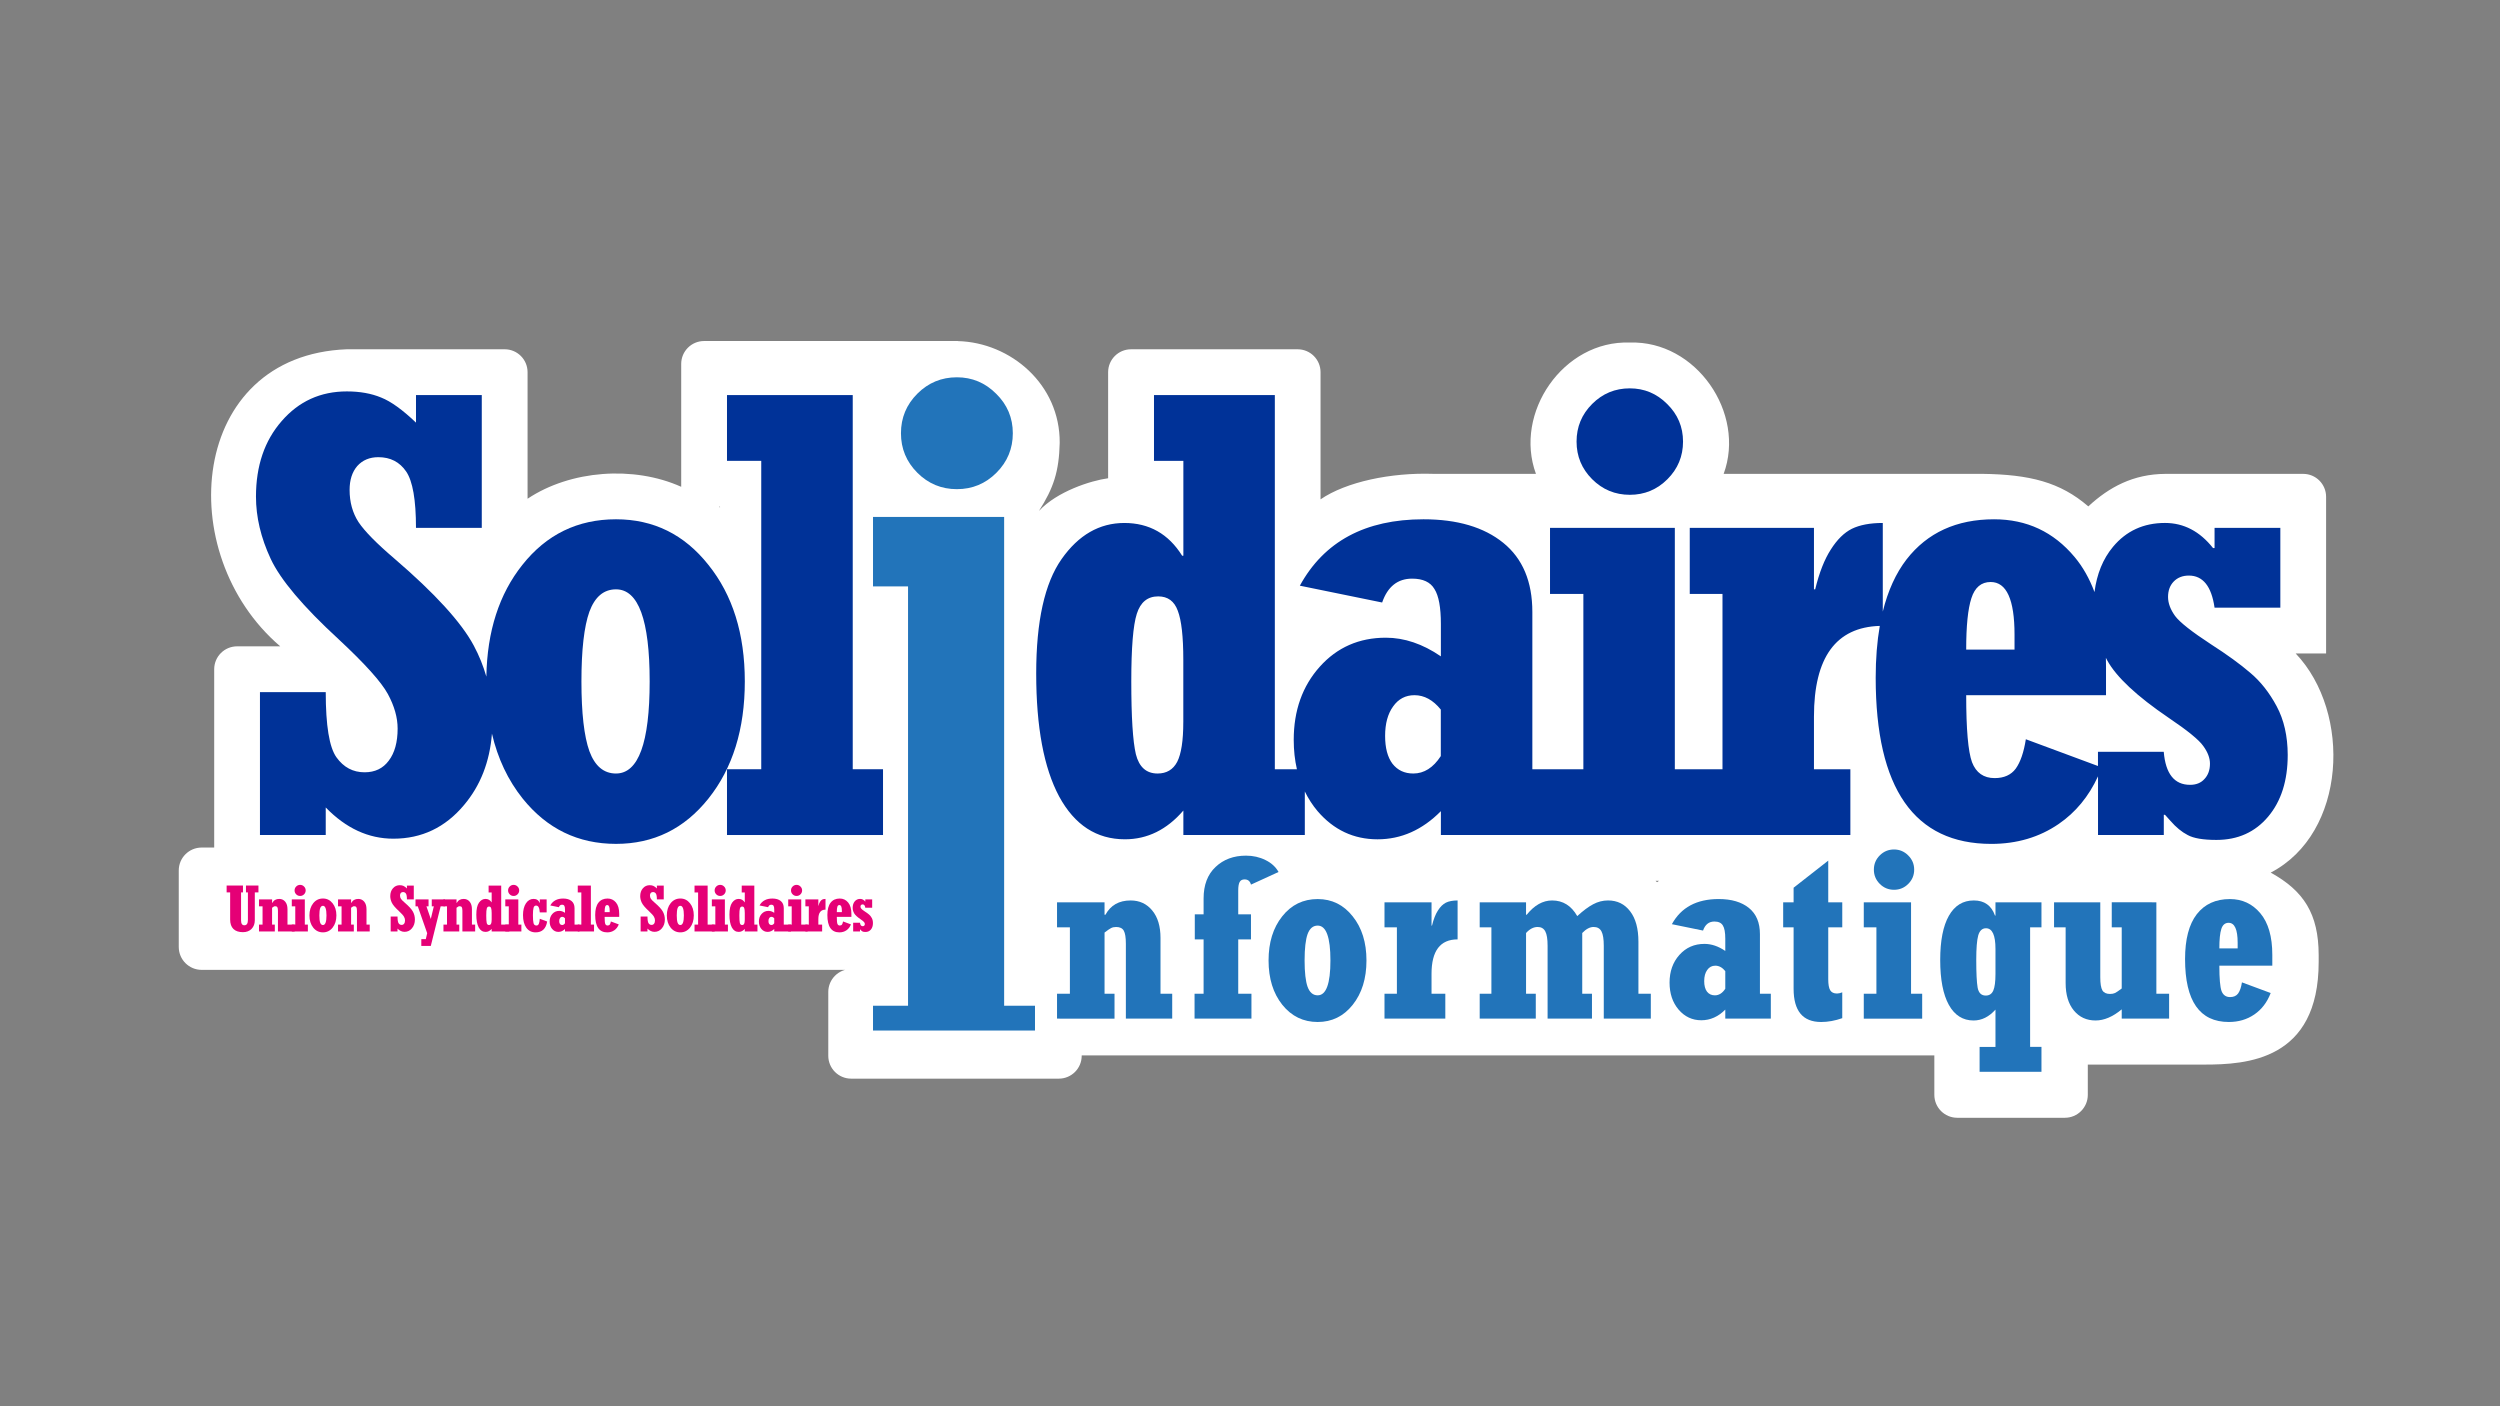 <?xml version="1.0" encoding="UTF-8"?> <svg xmlns="http://www.w3.org/2000/svg" viewBox="0 0 1920 1080"><rect x="0" y="0" width="1920" height="1080" fill="#808080" stroke="none"/><path d="m1743.9 670.17c58.17-30.22 62.46-122.71 19.2-168.29h23.34v-120.36c0-9.71-7.87-17.59-17.58-17.58-32.65.03-14.61 0-105.93 0-24.61.15-43.12 10.17-59.12 24.97-21.56-18.64-45-24.53-81.52-24.99h-198.52c17.17-46.67-21.15-102.51-72.09-100.84-51.17-1.78-89.24 54.08-72.08 100.84h-78.82c-32.48-1.1-66.91 6.1-86.6 19.58v-97.66c0-9.72-7.88-17.59-17.59-17.59h-127.96c-9.72 0-17.59 7.88-17.59 17.59v81.46c-13.46 1.85-39.17 10.09-53.15 25.12 11.27-17.61 15.44-30.3 15.96-52.26.37-45.02-37.77-77.12-78.13-78.19v-.07h-194.97c-9.72 0-17.59 7.88-17.59 17.59v94.37c-36.46-16.41-85.07-12.81-117.99 9.17v-97.2c0-9.72-7.88-17.59-17.59-17.59h-121.19c-121.32 4.66-134.58 156.88-51.18 228.14h-33.12c-9.72 0-17.59 7.88-17.59 17.59v118.89 18.05h-9.63c-9.72 0-17.59 7.88-17.59 17.59v58.77c0 9.72 7.88 17.59 17.59 17.59h452.83 28.42 35.17v-.63h-17.6c-9.7 0-17.57 7.87-17.57 17.57v49.03c0 9.71 7.87 17.57 17.57 17.57h159.48c9.71 0 17.57-7.87 17.57-17.57v-.26h654.83v30.29c0 9.72 7.88 17.59 17.59 17.59h82.68c9.72 0 17.59-7.88 17.59-17.59v-23.26h89.36c32.46 0 87.95-3.06 87.95-78.84 0-2.09 0-3.85 0-5.37-.08-31.6-11.48-49.24-36.84-63.22zm-1190.91-280.41c-.28-.22-.56-.43-.85-.65h.85zm719.63 287.76c-.39-.35-.75-.73-1.15-1.07h2.64c-.5.37-1.01.7-1.49 1.07z" fill="#fff"></path><g fill="#2274ba"><path d="m1644.06 807.36v-24.34h12.57v-64.87h-12.57v-24.45h46.42v12.11h.91c5.06-9.28 13.25-13.92 24.57-13.92 8.75 0 15.81 3.28 21.17 9.85 5.36 6.49 8.04 15.43 8.04 26.83v54.45h11.43v24.34h-45.28v-73.25c0-6.04-.68-10.26-2.04-12.68s-3.85-3.62-7.47-3.62c-1.89 0-3.51.34-4.87 1.02s-3.51 2.15-6.45 4.42v59.78h9.74v24.34z" transform="matrix(.786 0 0 .786 -480.433 147.725)"></path><path d="m1778.44 807.36v-24.34h8.83v-53.1h-8.6v-24.45h8.6v-15.48c0-13.21 3.89-23.47 11.66-30.79 7.77-7.4 17.7-11.09 29.77-11.09 6.94 0 13.28 1.43 19.02 4.3 5.74 2.79 10 6.68 12.79 11.66l-26.94 12.34c-.91-3.4-2.98-5.09-6.23-5.09-2.34 0-3.96.87-4.87 2.6-.91 1.66-1.36 4.42-1.36 8.26v23.29h12.45v24.45h-12.45v53.1h12.91v24.34z" transform="matrix(.786 0 0 .786 -480.433 147.725)"></path><path d="m1898.75 810.64c-14.04 0-25.55-5.59-34.53-16.76-8.98-11.25-13.47-25.7-13.47-43.36 0-17.59 4.45-31.96 13.36-43.13 8.91-11.25 20.45-16.87 34.64-16.87 13.89 0 25.28 5.62 34.19 16.87 8.98 11.17 13.47 25.55 13.47 43.13 0 17.66-4.49 32.11-13.47 43.36-8.91 11.18-20.31 16.76-34.19 16.76zm0-94.19c-4.53 0-7.81 2.75-9.85 8.26-1.96 5.51-2.94 14.11-2.94 25.81s.98 20.3 2.94 25.81c2.04 5.51 5.32 8.26 9.85 8.26 8.3 0 12.45-11.36 12.45-34.08s-4.15-34.06-12.45-34.06z" transform="matrix(.786 0 0 .786 -480.433 147.725)"></path><path d="m1964.03 807.36v-24.34h12.11v-64.87h-12.11v-24.45h45.96v22.76h.45c1.51-6.19 3.43-11.09 5.77-14.72 2.34-3.7 4.94-6.26 7.81-7.7 2.94-1.43 6.76-2.15 11.43-2.15v38.04c-16.98 0-25.47 11.21-25.47 33.62v19.47h13.47v24.34z" transform="matrix(.786 0 0 .786 -480.433 147.725)"></path><path d="m2057.05 807.36v-24.34h11.43v-64.87h-11.43v-24.45h45.28v12.11h.68c7.47-9.28 15.74-13.92 24.79-13.92 10.57 0 18.76 5.09 24.57 15.28 5.74-5.28 10.91-9.13 15.51-11.55 4.6-2.49 9.47-3.74 14.6-3.74 8.98 0 16.15 3.51 21.51 10.53 5.43 7.02 8.15 16.94 8.15 29.77v50.83h12.11v24.34h-45.96v-71.21c0-6.49-.75-11.17-2.26-14.04s-4.08-4.3-7.7-4.3-7.32 1.96-11.09 5.89v59.32h9.51v24.34h-43.36v-71.21c0-6.57-.75-11.25-2.26-14.04-1.51-2.87-4-4.3-7.47-4.3-4 0-7.77 1.96-11.32 5.89v59.32h9.51v24.34z" transform="matrix(.786 0 0 .786 -480.433 147.725)"></path><path d="m2341.5 807.36h-44.49v-8.83c-6.87 6.94-14.68 10.42-23.43 10.42-8.83 0-16.23-3.47-22.19-10.42-5.89-6.94-8.83-15.74-8.83-26.38 0-10.87 3.21-19.89 9.62-27.06 6.42-7.17 14.57-10.76 24.45-10.76 6.87 0 13.66 2.3 20.38 6.91v-12c0-6.11-.79-10.42-2.38-12.91-1.51-2.57-4.26-3.85-8.26-3.85-5.36 0-9.06 2.94-11.09 8.83l-30.45-6.23c8.98-16.38 24.23-24.57 45.74-24.57 12.53 0 22.38 2.91 29.55 8.72s10.76 14.34 10.75 25.59v58.19h10.64v24.35zm-44.49-29.21v-17.21c-2.87-3.55-6.11-5.32-9.74-5.32-3.32 0-5.96 1.4-7.92 4.19-1.96 2.72-2.94 6.34-2.94 10.87 0 4.45.91 7.89 2.72 10.3 1.89 2.42 4.45 3.62 7.7 3.62 3.99 0 7.39-2.15 10.18-6.45z" transform="matrix(.786 0 0 .786 -480.433 147.725)"></path><path d="m2411.3 781.66v25.25c-7.09 2.49-13.96 3.74-20.6 3.74-17.96 0-26.94-10.83-26.94-32.49v-60h-10.19v-24.45h10.19v-14.26l33.85-26.49v40.76h13.7v24.45h-13.7v50.72c0 5.06.64 8.64 1.92 10.76 1.28 2.11 3.51 3.17 6.68 3.17 1.58-.03 3.28-.41 5.09-1.16z" transform="matrix(.786 0 0 .786 -480.433 147.725)"></path><path d="m2481.58 661.77c0 5.43-1.92 10.08-5.77 13.92-3.85 3.85-8.49 5.77-13.92 5.77s-10.08-1.92-13.92-5.77c-3.85-3.85-5.77-8.49-5.77-13.92s1.92-10.08 5.77-13.92c3.85-3.85 8.49-5.77 13.92-5.77 5.36 0 9.96 1.92 13.81 5.77 3.91 3.84 5.88 8.49 5.88 13.92zm-49.25 145.59v-24.34h12.34v-64.87h-12.34v-24.45h46.19v89.32h10.87v24.34z" transform="matrix(.786 0 0 .786 -480.433 147.725)"></path><path d="m2605.95 859.32h-60.45v-24.34h15.51v-36.45c-6.34 7.09-13.47 10.64-21.4 10.64-10.42 0-18.45-5.06-24.11-15.17-5.66-10.19-8.49-24.83-8.49-43.93 0-18.87 2.83-33.28 8.49-43.25s13.77-14.94 24.34-14.94c10.34 0 17.25 4.94 20.72 14.83h.45v-13.02h44.94v24.45h-11.09v116.83h11.09zm-44.94-95.55v-24.57c0-13.43-3.09-20.15-9.28-20.15-3.7 0-6.23 2.34-7.58 7.02-1.28 4.68-1.92 12.6-1.92 23.77 0 12.98.45 22.08 1.36 27.28.98 5.13 3.62 7.7 7.92 7.7 3.47 0 5.92-1.62 7.36-4.87 1.42-3.23 2.14-8.63 2.14-16.18z" transform="matrix(.786 0 0 .786 -480.433 147.725)"></path><path d="m2718.22 693.69v89.32h12.45v24.34h-46.3v-9.06c-8.68 7.25-17.21 10.87-25.59 10.87-8.75 0-15.81-3.25-21.17-9.74s-8.04-15.43-8.04-26.83v-54.45h-11.32v-24.45h45.17v73.36c0 6.04.68 10.26 2.04 12.68 1.43 2.34 3.92 3.51 7.47 3.51 1.96 0 3.58-.3 4.87-.91 1.36-.68 3.55-2.15 6.57-4.42v-59.78h-9.74v-24.45z" transform="matrix(.786 0 0 .786 -480.433 147.725)"></path><path d="m2801.84 771.92 28.08 10.42c-3.47 9.06-8.79 16.04-15.96 20.94-7.17 4.91-15.47 7.36-24.91 7.36-28.53 0-42.79-20.49-42.79-61.47 0-19.32 3.81-33.93 11.43-43.81 7.7-9.89 18.49-14.83 32.38-14.83 12.08 0 22 4.64 29.77 13.92s11.66 22.79 11.66 40.53v10.64h-51.74c0 12.6.72 20.87 2.15 24.79 1.51 3.92 4.3 5.89 8.38 5.89 3.47 0 6.08-1.17 7.81-3.51 1.74-2.41 2.99-6.04 3.74-10.87zm-22.08-33.17h17.89v-5.55c0-12.98-2.94-19.47-8.83-19.47-3.47 0-5.85 2-7.13 6-1.28 3.93-1.93 10.27-1.93 19.02z" transform="matrix(.786 0 0 .786 -480.433 147.725)"></path></g><path d="m544.05 433.82c-18.48-23.34-42.14-35.01-70.96-35.01-29.45 0-53.41 11.67-71.9 35.01-17.85 22.39-27.06 51.01-27.67 85.83-2.34-8.16-5.52-16.1-9.64-23.8-9.55-17.86-29.84-40.1-60.85-66.73-13.78-11.75-23.03-21.15-27.73-28.2-4.54-7.05-6.81-15.27-6.81-24.67 0-7.68 1.96-13.78 5.87-18.33 4.07-4.54 9.48-6.81 16.21-6.81 9.24 0 16.37 3.68 21.38 11.04s7.52 21.77 7.52 43.23h50.53v-101.96h-50.52v21.15c-10.34-9.87-19.27-16.29-26.79-19.27-7.52-3.13-16.29-4.7-26.32-4.7-20.21 0-36.89 7.6-50.05 22.79-13.16 15.04-19.74 34.38-19.74 58.03 0 15.66 3.76 31.56 11.28 47.7 7.52 16.13 24.91 36.73 52.16 61.79 20.21 18.8 32.82 32.82 37.83 42.06s7.52 18.09 7.52 26.55c0 10.49-2.27 18.72-6.81 24.67-4.39 5.95-10.57 8.93-18.56 8.93-8.93 0-16.13-3.84-21.62-11.51-5.48-7.68-8.22-24.36-8.22-50.05h-50.52v109.73h50.52v-21.15c15.51 15.98 32.82 23.97 51.93 23.97 21.77 0 39.86-8.62 54.28-25.85 12.61-14.92 19.74-33.2 21.44-54.82 4.45 19.08 12.3 35.71 23.62 49.88 18.64 23.18 42.53 34.77 71.66 34.77 28.82 0 52.47-11.59 70.96-34.77 18.64-23.34 27.96-53.34 27.96-89.99 0-36.49-9.32-66.33-27.96-89.51zm-70.96 160.24c-9.4 0-16.21-5.72-20.44-17.15-4.07-11.43-6.11-29.29-6.11-53.57s2.04-42.14 6.11-53.57c4.23-11.43 11.04-17.15 20.44-17.15 17.23 0 25.85 23.57 25.85 70.72s-8.62 70.72-25.85 70.72z" fill="#003298"></path><path d="m654.9 303.42h-96.57v50.51h26.31v236.84h-26.31v50.52h119.83v-50.52h-23.26z" fill="#003298"></path><path d="m1251.69 380.01c11.28 0 20.91-3.99 28.9-11.98s11.98-17.62 11.98-28.9-4.07-20.91-12.22-28.9c-7.99-7.99-17.54-11.98-28.67-11.98-11.28 0-20.91 3.99-28.9 11.98s-11.98 17.62-11.98 28.9 3.99 20.91 11.98 28.9 17.63 11.98 28.91 11.98z" fill="#003298"></path><path d="m1748.46 542.37c-5.64-10.49-12.37-19.03-20.21-25.61-7.83-6.74-17.86-14.02-30.07-21.85-14.88-9.71-24.12-17-27.72-21.85-3.6-5.01-5.4-9.87-5.4-14.57 0-4.86 1.41-8.77 4.23-11.75 2.98-3.13 6.89-4.7 11.75-4.7 10.81 0 17.39 8.22 19.74 24.67h50.52v-61.32h-50.52v15.51h-1.17c-10.18-12.84-22.48-19.27-36.89-19.27-16.45 0-29.76 6.11-39.94 18.33-7.73 9.29-12.44 20.89-14.21 34.75-3.86-10.36-8.95-19.38-15.33-26.99-16.13-19.27-36.73-28.9-61.79-28.9-28.82 0-51.22 10.26-67.2 30.78-8.25 10.7-14.32 24.08-18.27 40.09v-68.05c-9.71 0-17.62 1.49-23.73 4.46-5.95 2.98-11.36 8.3-16.21 15.98-4.86 7.52-8.85 17.7-11.98 30.54h-.94v-47.23h-95.39v50.75h25.14v134.63h-14.04-11.1-11.46v-185.38h-95.86v50.75h25.61v134.63h-17.1-8.51-13.57v-120.77c0-23.34-7.44-41.04-22.32-53.1s-35.32-18.09-61.32-18.09c-44.64 0-76.28 17-94.92 50.99l63.2 12.92c4.23-12.22 11.9-18.33 23.03-18.33 8.3 0 14.02 2.66 17.15 7.99 3.29 5.17 4.93 14.1 4.93 26.79v24.91c-13.94-9.55-28.04-14.33-42.29-14.33-20.52 0-37.44 7.44-50.75 22.32s-19.97 33.6-19.97 56.16c0 8.03.83 15.54 2.45 22.56h-16.96v-287.37h-92.81v50.52h22.56v72.84h-.94c-10.49-16.76-25.3-25.14-44.41-25.14s-35.17 9.24-48.17 27.73c-13 18.48-19.5 47.77-19.5 87.87 0 41.04 5.87 72.52 17.62 94.45 11.9 21.93 28.74 32.89 50.52 32.89 17.23 0 32.19-7.36 44.88-22.09v18.8h93.28v-33.44c2.66 5.42 5.89 10.49 9.81 15.12 12.37 14.41 27.72 21.62 46.05 21.62 18.17 0 34.38-7.21 48.64-21.62v18.33h83.82 8.51 98.8 11.1 112.25v-50.52h-27.96v-40.41c0-45.47 16.88-68.66 50.56-69.68-2.09 11.99-3.15 25.26-3.15 39.84 0 85.05 29.6 127.58 88.81 127.58 19.58 0 36.81-5.09 51.69-15.27 13.02-8.91 23.11-21.12 30.25-36.63v45.09h50.52v-15.51h.94c.94.94 2.35 2.51 4.23 4.7 4.23 4.86 8.61 8.46 13.16 10.81 4.54 2.51 11.9 3.76 22.09 3.76 16.45 0 29.68-5.95 39.71-17.86 10.03-11.9 15.04-27.73 15.04-47.46-.05-14.42-2.87-26.87-8.51-37.37zm-839.69 12.22c0 14.25-1.57 24.44-4.7 30.54-3.13 5.95-8.15 8.93-15.04 8.93-8.62 0-14.18-4.93-16.68-14.8-2.35-10.02-3.52-28.66-3.52-55.92 0-25.85 1.41-43.15 4.23-51.93 2.82-8.93 8.3-13.39 16.45-13.39 7.36 0 12.37 3.68 15.04 11.04 2.82 7.36 4.23 19.89 4.23 37.59v47.94zm197.77 26.08c-5.8 8.93-12.84 13.39-21.15 13.39-6.74 0-12.06-2.51-15.98-7.52-3.76-5.01-5.64-12.14-5.64-21.38 0-9.4 2.04-16.92 6.11-22.56 4.07-5.8 9.56-8.69 16.45-8.69 7.52 0 14.25 3.68 20.21 11.04zm407.49-121.24c2.66-8.3 7.6-12.45 14.8-12.45 12.22 0 18.33 13.47 18.33 40.41v11.51h-37.12c-.01-18.17 1.32-31.32 3.99-39.47zm178.98 138.86c-2.66 2.98-6.34 4.46-11.04 4.46-12.06 0-18.8-8.46-20.21-25.38h-50.52v10.92l-55.39-20.55c-1.57 10.02-4.15 17.54-7.75 22.56-3.6 4.86-9.01 7.28-16.21 7.28-8.46 0-14.25-4.07-17.39-12.22-2.98-8.15-4.46-25.3-4.46-51.46h107.38v-22.09c0-2.23-.03-4.43-.09-6.6.33.63.63 1.27.98 1.9 7.05 12.84 22.79 27.57 47.23 44.17 14.41 9.71 23.26 16.92 26.55 21.62 3.45 4.7 5.17 9.24 5.17 13.63-.02 4.87-1.43 8.78-4.25 11.76z" fill="#003298"></path><g fill="#e50076" transform="matrix(.786 0 0 .786 -518.32 168.657)"><path d="m880.88 657.41v-6.7h15.96v6.7h-1.87v27.34c0 3.18 1.07 4.77 3.21 4.77 2.33 0 3.49-1.74 3.49-5.21v-26.9h-1.9v-6.7h12.19v6.7h-3.55v27.15c0 3.49-1.06 6.32-3.18 8.48-2.12 2.14-4.92 3.21-8.39 3.21-4.07 0-7.18-1.04-9.32-3.12-2.14-2.1-3.21-5.18-3.21-9.23v-26.5z"></path><path d="m912.52 695.54v-6.7h3.46v-17.86h-3.46v-6.73h12.78v3.34h.25c1.39-2.56 3.65-3.83 6.76-3.83 2.41 0 4.35.9 5.83 2.71 1.48 1.79 2.21 4.25 2.21 7.39v15h6.97v6.7h-16.29v-20.17c0-1.66-.19-2.83-.56-3.49-.37-.67-1.06-1-2.06-1-.52 0-.97.09-1.34.28s-.97.59-1.78 1.22v16.46h2.68v6.7z"></path><path d="m958.11 655.45c0 1.5-.53 2.77-1.59 3.83s-2.34 1.59-3.83 1.59c-1.5 0-2.77-.53-3.83-1.59s-1.59-2.34-1.59-3.83c0-1.5.53-2.77 1.59-3.83s2.34-1.59 3.83-1.59c1.48 0 2.74.53 3.8 1.59 1.08 1.05 1.62 2.33 1.62 3.83zm-13.56 40.09v-6.7h3.4v-17.86h-3.4v-6.73h12.72v24.6h2.99v6.7z"></path><path d="m975.01 696.44c-3.87 0-7.04-1.54-9.51-4.61-2.47-3.1-3.71-7.08-3.71-11.94 0-4.84 1.23-8.8 3.68-11.88 2.45-3.1 5.63-4.65 9.54-4.65 3.82 0 6.96 1.55 9.41 4.65 2.47 3.08 3.71 7.04 3.71 11.88 0 4.86-1.24 8.84-3.71 11.94-2.45 3.07-5.59 4.61-9.41 4.61zm0-25.94c-1.25 0-2.15.76-2.71 2.28-.54 1.52-.81 3.89-.81 7.11s.27 5.59.81 7.11c.56 1.52 1.47 2.28 2.71 2.28 2.29 0 3.43-3.13 3.43-9.38 0-6.27-1.15-9.4-3.43-9.4z"></path><path d="m989.72 695.54v-6.7h3.46v-17.86h-3.46v-6.73h12.78v3.34h.25c1.39-2.56 3.65-3.83 6.76-3.83 2.41 0 4.35.9 5.83 2.71 1.48 1.79 2.21 4.25 2.21 7.39v15h3.15v6.7h-12.47v-20.17c0-1.66-.19-2.83-.56-3.49-.37-.67-1.06-1-2.06-1-.52 0-.97.09-1.34.28s-.97.59-1.78 1.22v16.46h2.68v6.7z"></path><path d="m1041.17 695.54v-14.56h6.7c0 3.41.36 5.62 1.09 6.64s1.68 1.53 2.87 1.53c1.06 0 1.88-.39 2.46-1.18.6-.79.9-1.88.9-3.27 0-1.12-.33-2.3-1-3.52-.66-1.23-2.34-3.09-5.02-5.58-3.62-3.33-5.92-6.06-6.92-8.2s-1.5-4.25-1.5-6.33c0-3.14.87-5.7 2.62-7.7 1.75-2.02 3.96-3.02 6.64-3.02 1.33 0 2.49.21 3.49.62 1 .39 2.18 1.25 3.55 2.56v-2.81h6.7v13.53h-6.7c0-2.85-.33-4.76-1-5.74s-1.61-1.47-2.84-1.47c-.89 0-1.61.3-2.15.9-.52.6-.78 1.41-.78 2.43 0 1.25.3 2.34.9 3.27.62.94 1.85 2.18 3.68 3.74 4.11 3.53 6.81 6.48 8.07 8.85 1.27 2.37 1.9 4.9 1.9 7.61 0 3.47-.97 6.35-2.9 8.64-1.91 2.29-4.31 3.43-7.2 3.43-2.54 0-4.83-1.06-6.89-3.18v2.81z"></path><path d="m1071.1 709.72v-6.7h4.4l1.34-5.77-9.2-26.28h-2.21v-6.73h12.75v6.73h-2.09l4.21 12.19h.12l2.93-12.19h-2.03v-6.73h12.77v6.73h-4.1l-9.63 38.75z"></path><path d="m1092.74 695.54v-6.7h3.46v-17.86h-3.46v-6.73h12.78v3.34h.25c1.39-2.56 3.65-3.83 6.76-3.83 2.41 0 4.35.9 5.83 2.71 1.48 1.79 2.21 4.25 2.21 7.39v15h3.15v6.7h-12.47v-20.17c0-1.66-.19-2.83-.56-3.49-.37-.67-1.06-1-2.06-1-.52 0-.97.09-1.34.28s-.97.59-1.78 1.22v16.46h2.68v6.7z"></path><path d="m1157.07 695.54h-17.22v-2.49c-1.68 1.95-3.67 2.93-5.95 2.93-2.89 0-5.12-1.45-6.7-4.36-1.56-2.91-2.34-7.09-2.34-12.53 0-5.32.86-9.21 2.59-11.66s3.86-3.68 6.39-3.68 4.5 1.11 5.89 3.34h.12v-9.66h-2.99v-6.7h12.31v38.13h7.89v6.68zm-17.22-11.51v-6.36c0-2.35-.19-4.01-.56-4.99-.35-.98-1.02-1.47-2-1.47-1.08 0-1.81.59-2.18 1.78-.37 1.16-.56 3.46-.56 6.89 0 3.62.16 6.09.47 7.42.33 1.31 1.07 1.96 2.21 1.96.91 0 1.58-.39 2-1.18.41-.81.62-2.16.62-4.05z"></path><path d="m1166.73 655.45c0 1.5-.53 2.77-1.59 3.83s-2.34 1.59-3.83 1.59c-1.5 0-2.77-.53-3.83-1.59s-1.59-2.34-1.59-3.83c0-1.5.53-2.77 1.59-3.83s2.34-1.59 3.83-1.59c1.48 0 2.74.53 3.8 1.59 1.08 1.05 1.62 2.33 1.62 3.83zm-13.56 40.09v-6.7h3.4v-17.86h-3.4v-6.73h12.72v24.6h2.99v6.7z"></path><path d="m1186.87 683.16 7.2 2.68c-1.18 7.07-4.95 10.6-11.29 10.6-3.82 0-6.84-1.5-9.04-4.49-2.18-2.99-3.27-7.12-3.27-12.38 0-4.74.95-8.56 2.84-11.47 1.91-2.91 4.41-4.36 7.48-4.36 2.95 0 4.94 1.3 5.95 3.9h.12v-3.4h6.7v12.66h-6.7c-.15-2.27-.51-3.94-1.09-5.02-.56-1.08-1.41-1.62-2.56-1.62-1.21 0-2.02.72-2.43 2.15-.42 1.41-.62 3.8-.62 7.17 0 3.68.2 6.3.59 7.86.42 1.54 1.37 2.31 2.87 2.31 1.04 0 1.8-.53 2.28-1.59.48-1.07.8-2.74.97-5z"></path><path d="m1225.62 695.54h-14.12v-2.43c-1.89 1.91-4.04 2.87-6.45 2.87-2.43 0-4.47-.96-6.11-2.87-1.62-1.91-2.43-4.33-2.43-7.26 0-2.99.88-5.48 2.65-7.45s4.01-2.96 6.73-2.96c1.89 0 3.76.63 5.61 1.9v-3.3c0-1.68-.22-2.87-.65-3.55-.42-.71-1.17-1.06-2.28-1.06-1.48 0-2.49.81-3.05 2.43l-8.39-1.71c2.47-4.51 6.67-6.76 12.59-6.76 3.45 0 6.16.8 8.14 2.4 1.97 1.6 2.96 3.95 2.96 7.05v16.02h4.8zm-14.12-8.05v-4.74c-.79-.98-1.68-1.47-2.68-1.47-.91 0-1.64.38-2.18 1.15-.54.75-.81 1.75-.81 2.99 0 1.23.25 2.17.75 2.84.52.67 1.23 1 2.12 1 1.1.01 2.03-.58 2.8-1.77z"></path><path d="m1223.97 695.54v-6.7h3.49v-31.42h-3.49v-6.7h12.81v38.13h3.09v6.7h-15.9z"></path><path d="m1256.31 685.78 7.73 2.87c-.96 2.49-2.42 4.42-4.4 5.77-1.97 1.35-4.26 2.03-6.86 2.03-7.86 0-11.78-5.64-11.78-16.93 0-5.32 1.05-9.34 3.15-12.06 2.12-2.72 5.09-4.08 8.92-4.08 3.33 0 6.06 1.28 8.2 3.83 2.14 2.56 3.21 6.28 3.21 11.16v2.93h-14.25c0 3.47.2 5.75.59 6.83.42 1.08 1.18 1.62 2.31 1.62.96 0 1.67-.32 2.15-.97.48-.67.82-1.67 1.03-3zm-6.08-9.14h4.93v-1.53c0-3.57-.81-5.36-2.43-5.36-.96 0-1.61.55-1.96 1.65-.37 1.09-.54 2.83-.54 5.24z"></path><path d="m1285.4 695.54v-14.56h6.7c0 3.41.36 5.62 1.09 6.64s1.68 1.53 2.87 1.53c1.06 0 1.88-.39 2.46-1.18.6-.79.9-1.88.9-3.27 0-1.12-.33-2.3-1-3.52-.66-1.23-2.34-3.09-5.02-5.58-3.62-3.33-5.92-6.06-6.92-8.2s-1.5-4.25-1.5-6.33c0-3.14.87-5.7 2.62-7.7 1.75-2.02 3.96-3.02 6.64-3.02 1.33 0 2.49.21 3.49.62 1 .39 2.18 1.25 3.55 2.56v-2.81h6.7v13.53h-6.7c0-2.85-.33-4.76-1-5.74s-1.61-1.47-2.84-1.47c-.89 0-1.61.3-2.15.9-.52.6-.78 1.41-.78 2.43 0 1.25.3 2.34.9 3.27.62.94 1.85 2.18 3.68 3.74 4.12 3.53 6.81 6.48 8.07 8.85s1.9 4.9 1.9 7.61c0 3.47-.97 6.35-2.9 8.64-1.91 2.29-4.31 3.43-7.2 3.43-2.54 0-4.83-1.06-6.89-3.18v2.81z"></path><path d="m1324.22 696.44c-3.87 0-7.04-1.54-9.51-4.61-2.47-3.1-3.71-7.08-3.71-11.94 0-4.84 1.23-8.8 3.68-11.88 2.45-3.1 5.63-4.65 9.54-4.65 3.82 0 6.96 1.55 9.41 4.65 2.47 3.08 3.71 7.04 3.71 11.88 0 4.86-1.24 8.84-3.71 11.94-2.45 3.07-5.59 4.61-9.41 4.61zm0-25.94c-1.25 0-2.15.76-2.71 2.28-.54 1.52-.81 3.89-.81 7.11s.27 5.59.81 7.11c.56 1.52 1.47 2.28 2.71 2.28 2.29 0 3.43-3.13 3.43-9.38 0-6.27-1.15-9.4-3.43-9.4z"></path><path d="m1338.06 695.54v-6.7h3.49v-31.42h-3.49v-6.7h12.81v38.13h6.83v6.7h-19.64z"></path><path d="m1368.55 655.45c0 1.5-.53 2.77-1.59 3.83s-2.34 1.59-3.83 1.59c-1.5 0-2.77-.53-3.83-1.59s-1.59-2.34-1.59-3.83c0-1.5.53-2.77 1.59-3.83s2.34-1.59 3.83-1.59c1.48 0 2.74.53 3.8 1.59 1.08 1.05 1.62 2.33 1.62 3.83zm-13.56 40.09v-6.7h3.4v-17.86h-3.4v-6.73h12.72v24.6h2.99v6.7z"></path><path d="m1399.55 695.54h-12.38v-2.49c-1.68 1.95-3.67 2.93-5.95 2.93-2.89 0-5.12-1.45-6.7-4.36-1.56-2.91-2.34-7.09-2.34-12.53 0-5.32.86-9.21 2.59-11.66 1.72-2.45 3.86-3.68 6.39-3.68 2.54 0 4.5 1.11 5.89 3.34h.12v-9.66h-2.99v-6.7h12.31v38.13h3.06zm-12.38-11.51v-6.36c0-2.35-.19-4.01-.56-4.99-.35-.98-1.02-1.47-2-1.47-1.08 0-1.81.59-2.18 1.78-.37 1.16-.56 3.46-.56 6.89 0 3.62.16 6.09.47 7.42.33 1.31 1.07 1.96 2.21 1.96.91 0 1.58-.39 2-1.18.41-.81.62-2.16.62-4.05z"></path><path d="m1432.32 695.54h-16.37v-2.43c-1.89 1.91-4.04 2.87-6.45 2.87-2.43 0-4.47-.96-6.11-2.87-1.62-1.91-2.43-4.33-2.43-7.26 0-2.99.88-5.48 2.65-7.45s4.01-2.96 6.73-2.96c1.89 0 3.76.63 5.61 1.9v-3.3c0-1.68-.22-2.87-.65-3.55-.42-.71-1.17-1.06-2.28-1.06-1.48 0-2.49.81-3.06 2.43l-8.39-1.71c2.47-4.51 6.67-6.76 12.59-6.76 3.45 0 6.16.8 8.14 2.4s2.96 3.95 2.96 7.05v16.02h7.05v6.68zm-16.37-8.05v-4.74c-.79-.98-1.68-1.47-2.68-1.47-.91 0-1.64.38-2.18 1.15-.54.75-.81 1.75-.81 2.99 0 1.23.25 2.17.75 2.84.52.67 1.23 1 2.12 1 1.09.01 2.03-.58 2.8-1.77z"></path><path d="m1443.17 655.45c0 1.5-.53 2.77-1.59 3.83s-2.34 1.59-3.83 1.59c-1.5 0-2.77-.53-3.83-1.59s-1.59-2.34-1.59-3.83c0-1.5.53-2.77 1.59-3.83s2.34-1.59 3.83-1.59c1.48 0 2.74.53 3.8 1.59 1.08 1.05 1.62 2.33 1.62 3.83zm-13.56 40.09v-6.7h3.4v-17.86h-3.4v-6.73h12.72v24.6h6.21v6.7z"></path><path d="m1446.38 695.54v-6.7h3.34v-17.86h-3.34v-6.73h12.66v6.27h.12c.42-1.7.95-3.06 1.59-4.05.64-1.02 1.36-1.72 2.15-2.12.81-.39 1.86-.59 3.15-.59v10.47c-4.68 0-7.01 3.09-7.01 9.26v5.36h3.71v6.7h-16.37z"></path><path d="m1483.17 685.78 7.73 2.87c-.96 2.49-2.42 4.42-4.4 5.77-1.97 1.35-4.26 2.03-6.86 2.03-7.86 0-11.78-5.64-11.78-16.93 0-5.32 1.05-9.34 3.15-12.06 2.12-2.72 5.09-4.08 8.92-4.08 3.33 0 6.06 1.28 8.2 3.83 2.14 2.56 3.21 6.28 3.21 11.16v2.93h-14.25c0 3.47.2 5.75.59 6.83.42 1.08 1.18 1.62 2.31 1.62.96 0 1.67-.32 2.15-.97.48-.67.82-1.67 1.03-3zm-6.08-9.14h4.93v-1.53c0-3.57-.81-5.36-2.43-5.36-.96 0-1.61.55-1.96 1.65-.36 1.09-.54 2.83-.54 5.24z"></path><path d="m1493.06 695.54v-8.48h6.7c.19 2.24 1.08 3.37 2.68 3.37.62 0 1.11-.2 1.47-.59.37-.39.56-.91.56-1.56 0-.58-.23-1.18-.69-1.81-.44-.62-1.61-1.58-3.52-2.87-3.24-2.2-5.33-4.16-6.27-5.86s-1.4-3.45-1.4-5.24c0-2.62.67-4.73 2-6.33 1.35-1.62 3.12-2.43 5.3-2.43 1.91 0 3.54.85 4.89 2.56h.16v-2.06h6.7v8.14h-6.7c-.31-2.18-1.18-3.27-2.62-3.27-.64 0-1.16.21-1.56.62-.37.39-.56.91-.56 1.56 0 .62.24 1.27.72 1.93.48.64 1.7 1.61 3.68 2.9 1.62 1.04 2.95 2.01 3.99 2.9 1.04.87 1.93 2.01 2.68 3.4s1.12 3.04 1.12 4.96c0 2.62-.67 4.72-2 6.3s-3.09 2.37-5.27 2.37c-1.35 0-2.33-.17-2.93-.5-.6-.31-1.18-.79-1.75-1.43-.25-.29-.44-.5-.56-.62h-.12v2.06z"></path></g><path d="m5126.96 2514.9c0 15.07-5.34 27.95-16.02 38.63s-23.55 16.02-38.63 16.02c-15.07 0-27.95-5.34-38.63-16.02s-16.02-23.55-16.02-38.63c0-15.07 5.34-27.95 16.02-38.63s23.55-16.02 38.63-16.02c14.86 0 27.64 5.34 38.31 16.02 10.9 10.68 16.34 23.56 16.34 38.63zm-136.61 583.63v-24.22h34.23v-409.77h-34.23v-67.83h128.13v477.6h30.15v24.22z" fill="#2274ba" transform="matrix(.786 0 0 .786 -3251.947 -1643.995)"></path></svg> 